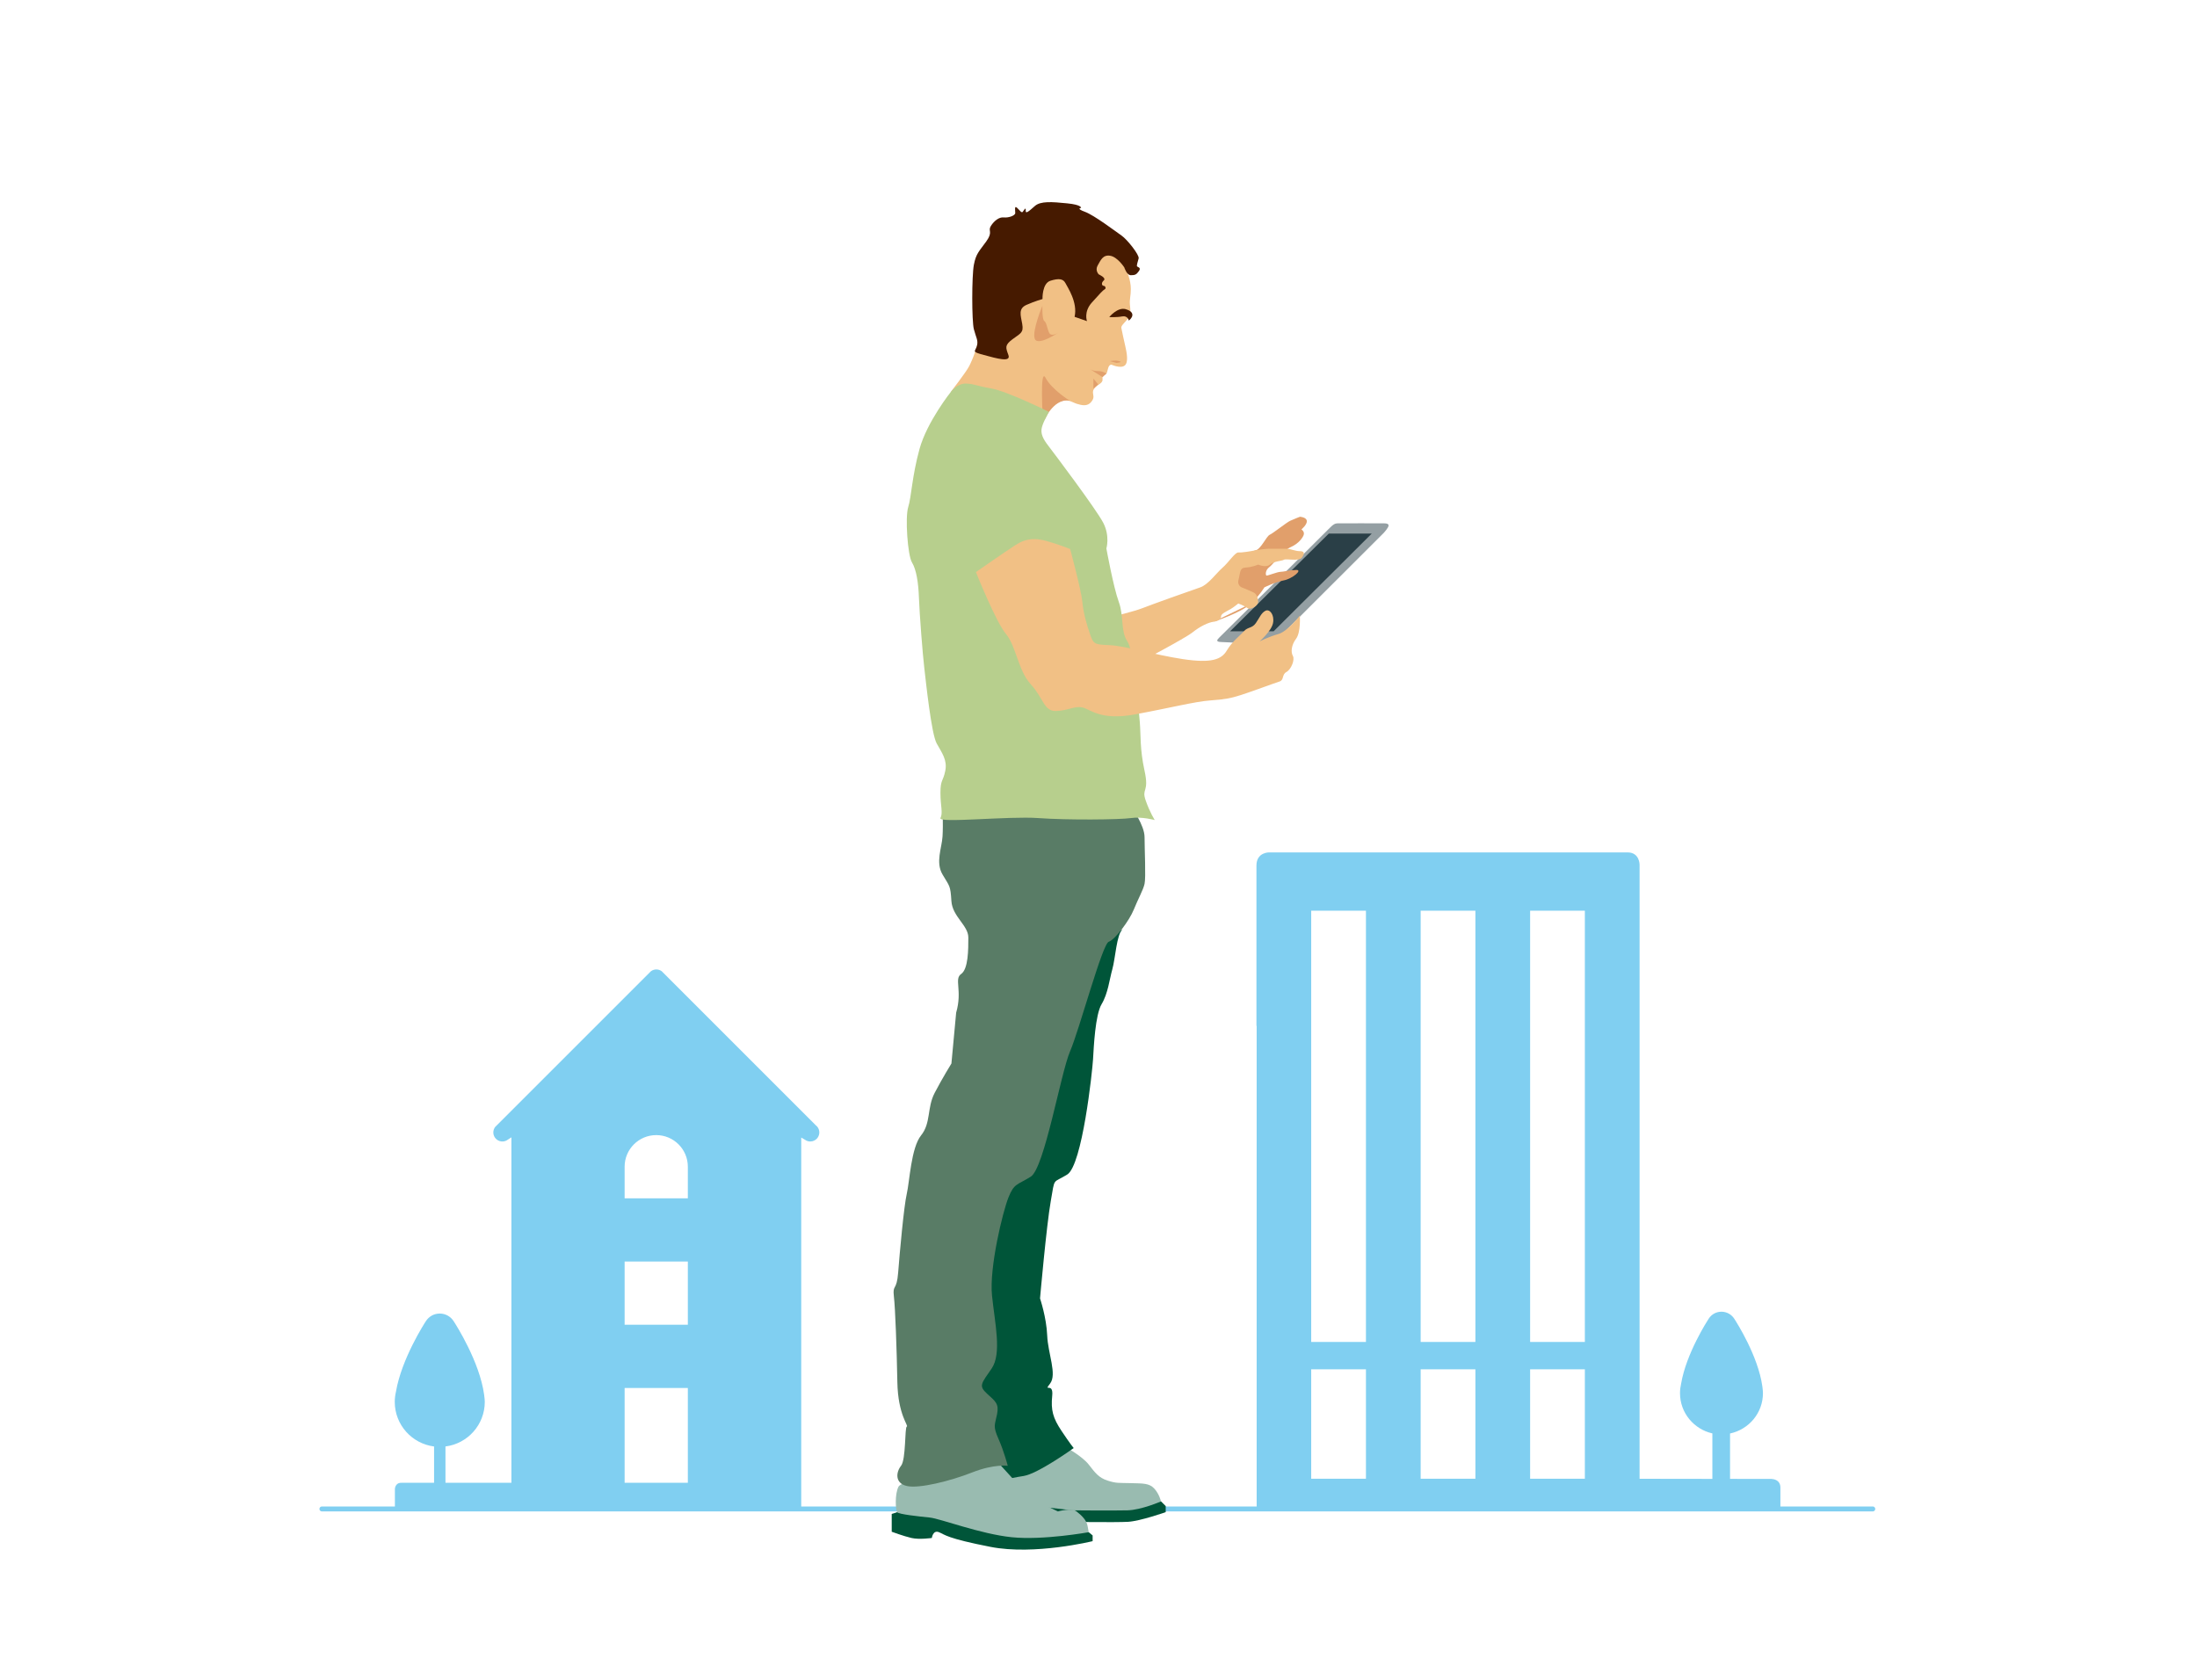 <?xml version="1.0" encoding="UTF-8"?>
<svg id="Layer_1" data-name="Layer 1" xmlns="http://www.w3.org/2000/svg" viewBox="0 0 850 650">
  <defs>
    <style>
      .cls-1 {
        fill: #2a3f47;
      }

      .cls-1, .cls-2, .cls-3, .cls-4, .cls-5, .cls-6, .cls-7, .cls-8, .cls-9, .cls-10, .cls-11 {
        stroke-width: 0px;
      }

      .cls-2 {
        fill: #f1c085;
      }

      .cls-3 {
        fill: #e19f6b;
      }

      .cls-4 {
        fill: #005539;
      }

      .cls-5 {
        fill: #005539;
      }

      .cls-6 {
        fill: #597c66;
      }

      .cls-7 {
        fill: #461a00;
      }

      .cls-8 {
        fill: #99bbb0;
      }

      .cls-12 {
        fill: none;
        stroke: #80cff1;
        stroke-linecap: round;
        stroke-linejoin: round;
        stroke-width: 1.92px;
      }

      .cls-9 {
        fill: #b7cf8d;
      }

      .cls-10 {
        fill: #949fa3;
      }

      .cls-11 {
        fill: #80cff1;
      }
    </style>
  </defs>
  <path class="cls-11" d="M155.24,573.77c-2.46,0-2.46,2.46-2.46,2.46v7.26l157.21-.12v-143.2l1.4.83c.63.47,1.37.7,2.1.7,1.06,0,2.12-.49,2.8-1.4,1.16-1.55.85-3.74-.7-4.9l-59.56-59.57c-1.25-.93-2.96-.93-4.2,0l-59.57,59.57c-1.55,1.16-1.86,3.36-.7,4.9,1.16,1.55,3.36,1.87,4.9.7l1.4-.91v133.67h-25.51v-14.05c8.57-1.08,15.21-8.39,15.21-17.26,0-.36-.03-.71-.06-1.07h0s-.11-1.19-.2-1.73c-1.74-12.72-10.84-26.96-11.75-28.36-1.13-1.8-3.12-3.01-5.41-3.01s-4.22,1.17-5.36,2.93c-.46.7-9.44,14.57-11.59,27.34-.29,1.26-.46,2.56-.46,3.91,0,8.87,6.64,16.17,15.21,17.26v14.05h-12.71ZM241.66,451.46c0-6.75,5.48-12.23,12.23-12.23s12.23,5.48,12.23,12.23v12.23h-24.46v-12.23ZM241.66,488.15h24.46v24.46h-24.46v-24.46ZM241.66,537.08h24.46v36.69h-24.46v-36.69Z"/>
  <path class="cls-11" d="M685.49,572.27l-16.15-.02v-17.56c7.25-1.54,12.73-7.91,12.73-15.62,0-.33-.03-.65-.05-.98h0s-.1-1.1-.18-1.6c-1.6-11.72-9.99-24.85-10.83-26.14-1.04-1.66-2.88-2.78-4.99-2.78s-3.89,1.08-4.94,2.7c-.42.65-8.71,13.43-10.68,25.2-.27,1.16-.42,2.37-.42,3.61,0,7.64,5.37,13.96,12.52,15.58v17.6l-28.16-.04v-237.64s.02-4.74-4.63-4.74h-138.69s-4.91-.12-4.91,5.08v62.07h.08v186.47l202.63-.23v-7.61c0-3.32-3.32-3.32-3.32-3.32ZM528.47,572.2h-21.18v-42.35h21.18v42.35ZM528.47,519.26h-21.18v-166.86h21.18v166.86ZM570.82,572.2h-21.18v-42.35h21.18v42.35ZM570.82,519.26h-21.18v-166.86h21.18v166.86ZM613.17,572.2h-21.18v-42.35h21.18v42.35ZM613.17,519.26h-21.18v-166.86h21.18v166.86Z"/>
  <line class="cls-12" x1="124.55" y1="583.89" x2="724.55" y2="583.89"/>
  <g id="Artwork_5" data-name="Artwork 5">
    <g>
      <path class="cls-4" d="M449.2,580.97l1.8,1.8v2.36s-9.84,3.46-14.55,3.74c-4.71.28-24.11,0-24.11,0l-23.28-3.19,11.36-8.59,48.77,3.88Z"/>
      <path class="cls-8" d="M412.48,560.05s6.23,3.46,8.73,6.65c2.49,3.19,3.88,5.13,7.34,6.23s4.2.84,8.96.97,7.11,0,9.05,2.08,2.63,4.99,2.63,4.99c0,0-7.62,3.33-13.02,3.46-5.4.14-21.06,0-21.06,0l-23.41-2.63-4.85-11.5,25.63-10.25Z"/>
      <path class="cls-5" d="M408.14,370.13c-15.57,40.69-30.57,90.39-34.59,110.95-6.93,35.47,9.7,92.83,9.7,92.83,0,0,7.2-1.94,12.75-2.77,5.54-.83,19.4-10.81,19.4-10.81,0,0-1.39-1.66-4.71-6.65-3.33-4.99-4.16-8.04-3.6-13.58s-3.6-1.11-.83-4.71c2.77-3.6-.83-11.64-1.11-18.63s-2.77-14.34-2.77-14.34c0,0,2.49-28.26,4.16-37.69,1.66-9.42.55-6.65,6.37-10.25,5.82-3.6,9.7-39.9,9.98-44.61.28-4.71.83-17.18,3.33-21.34,2.49-4.16,3.05-9.7,4.16-13.58s1.66-13.58,3.88-15.24l-26.1,10.42Z"/>
      <path class="cls-4" d="M421.21,592.88l1.52,1.25v2.22s-22.44,5.54-39.49,2.22c-17.04-3.33-17.6-4.71-19.95-5.68s-2.77,2.23-2.77,2.23c0,0-4.85.71-7.9,0s-7.62-2.41-7.62-2.41v-6.88s2.08-.69,2.08-.69l74.12,7.76Z"/>
      <path class="cls-8" d="M384.5,564.07c.28.42,11.92,13.02,13.02,14.41,1.11,1.39,11.78,6.37,11.78,6.37,0,0,5.26-1.52,7.2,0,1.94,1.52,3.88,3.33,4.29,5.68l.42,2.36s-17.6,3.19-29.79,1.94c-12.19-1.25-27.57-7.2-31.73-7.62-4.16-.42-12.05-1.25-12.61-2.08s-.97-6.88.55-9.88c1.52-3,36.85-11.18,36.85-11.18Z"/>
      <path class="cls-6" d="M437.51,311.77c.32.83,5.31,7.48,5.31,12.19,0,4.71.55,15.6,0,18.05s-2.49,5.78-4.16,9.94c-1.66,4.16-7.2,11.64-9.7,12.47-2.49.83-11.36,34.08-14.96,42.4-3.6,8.31-9.9,45.17-15.2,48.49-5.3,3.33-6.41,2.49-8.63,8.04-2.22,5.54-7.48,27.16-6.37,37.96,1.11,10.81,3.85,22.44-.15,28.26-4,5.82-5.11,6.65-1.79,9.7,3.33,3.05,4.71,3.88,3.88,8.04-.83,4.16-1.66,4.43.55,9.42s3.6,10.47,3.6,10.47c0,0-5.3-.77-13.73,2.55-8.43,3.33-20.62,6.37-25.33,5.26-4.71-1.11-4.16-5.38-2.22-7.82,1.94-2.44,1.39-14.91,2.22-15.18s-3.41-4.43-3.65-17.18c-.24-12.75-.79-28.54-1.35-33.25-.55-4.71,1.11-1.94,1.66-9.14.55-7.2,2.22-25.77,3.33-30.48,1.1-4.71,1.66-17.81,5.54-22.62s2.22-10.63,5.26-16.45,6.48-11.36,6.48-11.36l1.83-19.67c2.49-8.59-.88-13.02,1.91-14.96,2.8-1.94,2.8-9.42,2.8-14.13s-6.16-8.04-6.55-14.13c-.38-6.1-.66-5.54-3.43-10.25s-.28-10.25,0-14.69,0-11.92,0-11.92h72.83Z"/>
      <path class="cls-10" d="M493.07,248.44l42.34-42.29s1.82-1.97,1.82-2.81c0-.83-1.3-.83-1.77-.83s-17.2-.05-18.03,0-1.51.21-3.43,2.23c-1.92,2.03-41.25,40.94-42.24,41.93s-1.51,1.71.88,1.77c2.39.05,15.69.88,17.2.99,1.51.1,1.87.36,3.22-.99Z"/>
      <polygon class="cls-1" points="530.73 206.46 514.11 206.46 475.92 244.28 492.75 244.28 530.73 206.46"/>
      <path class="cls-3" d="M469.53,240.59s10.7-3.53,14.34-6.96c3.64-3.43,5.3-6.34,5.3-6.34,0,0,4.16-2.08,7.48-2.7s7.59-4.16,4.78-4.05c-2.81.1-4.88.73-6.03.73-1.14,0-4.99,1.56-5.4,1.45s-.52-2.08,1.04-3.22c1.56-1.14,5.2-6.44,8.31-7.79,3.12-1.35,4.9-3.84,5.1-4.99s-.94-1.87-.94-1.87c0,0,2.29-1.87,2.08-3.33-.21-1.45-2.66-1.56-2.66-1.56,0,0-2.43.94-3.78,1.56s-6.55,4.78-7.9,5.4-3.42,5.66-5.51,6.03-11.12,8.94-11.12,8.94l9.25,11.74"/>
      <path class="cls-2" d="M440.25,256.59s18.06-9.46,21.07-11.85c3.01-2.39,6.03-3.84,8.21-4.16,2.18-.31,2.91-1.25,2.91-2.18,0-.94,2.39-1.97,3.64-2.7,1.25-.73,3.01-2.18,3.01-2.18,0,0,2.29.83,3.53,1.77,1.25.94,4.26-.98,4.16-2.46-.1-1.48-.62-2.94-1.56-3.46s-4.26-1.87-4.26-1.87c0,0-2.49-.52-1.77-3.22.73-2.7.31-4.57,2.81-4.68s4.78-1.14,4.78-1.14c0,0,3.01,1.35,4.57,0s4.57-1.35,5.4-1.87,5.82.73,6.96-.83,1.01-2.49-.79-2.49-3.78-.94-5.03-.94c-1.25,0-5.92,0-6.75,0s-3.22.21-5.4.62-5.4.94-6.65.83c-1.25-.1-3.74,3.84-6.13,5.92-2.39,2.08-5.51,6.55-8.62,7.59s-19.12,6.75-22.24,8c-3.12,1.25-11.74,3.33-11.74,3.33,0,0,4.61,16.11,9.89,17.98Z"/>
      <path class="cls-2" d="M432.02,97.92s5.46,7.06,5.49,13.92c.01,2.65-.56,3.9-.35,6.13.21,2.23.42,3.27-.52,4.88s-2.96,3.01-2.81,4,1.09,5.09,1.56,7.22c.47,2.13,1.35,6.13-.26,7.38-1.61,1.25-5.04-.31-5.04-.31,0,0-.83-.26-1.3,1.14-.47,1.4-.36,2.29-1.3,2.7l-.94.42v1.61s.16.68-1.04,1.51c-1.19.83-2.6,1.82-2.65,3.12-.05,1.3.78,2.13-.68,3.9-1.45,1.77-3.53,1.35-5.51.73-1.97-.62-3.17-1.87-5.87-1.09-2.7.78-4.47,3.22-5.25,4.21-.78.99-1.77,3.38-1.77,3.38l-35.85-11.22s5.87-7.59,7.01-9.82c1.14-2.23,4.1-8.73,3.79-14.39-.31-5.66-3.74-25.67,4.94-33.3,8.68-7.64,16.78-18.18,48.32,3.9Z"/>
      <path class="cls-7" d="M415.76,122.6l4.78,1.66s-1.35-3.58,1.87-7.17,4.31-4.78,4.99-5.14.21-1.35-.42-1.35-1.09-1.09.05-2.08-1.92-2.34-1.92-2.34c0,0-1.56-1.51-.42-3.48,1.14-1.97,1.97-4.21,4.83-3.74,2.86.47,5.46,4.52,5.46,4.52,0,0,.91,3.01,2.53,3.01,1.62,0,2.14-.21,3.13-1.61s-.52-1.51-.73-1.82.26-1.77.62-3.07-4.42-7.33-6.6-8.83c-2.18-1.51-10.6-7.9-14.18-9.2-3.58-1.3-1.51-1.51-1.51-1.51,0,0,.42-1.19-5.4-1.77s-10.24-.94-12.47,1.04c-2.23,1.97-3.64,3.27-3.53,1.71s-.68-.1-1.14.52-1.14-.57-2.23-1.56c-1.09-.99-.68.99-.68,2.03,0,1.04-2.65,1.92-4.42,1.71-1.77-.21-3.69,1.25-4.99,3.27s.94,2.18-1.77,5.97c-2.7,3.79-4,4.68-4.83,9.09-.83,4.42-.83,21.72,0,24.94.83,3.22,1.81,4.39,1.16,6.55s-2.25,2.07,2.74,3.42,10.55,2.96,9.46,0c-1.09-2.96-1.45-3.79,1.56-6.08,3.01-2.29,4.42-2.44,3.79-5.92-.62-3.48-1.61-5.97,1.71-7.43s6.13-2.23,6.13-2.23c0,0-.21-6.06,3.07-7.08,3.27-1.02,4.94-.76,5.82.95s4.78,7.43,3.53,12.99Z"/>
      <path class="cls-3" d="M409.42,128.73s-2.7,1.82-3.53,0c-.83-1.82-.99-3.95-1.87-4.52-.88-.57-.73-5.87-.73-5.87,0,0-4.05,9.66-2.96,12.73s9.09-2.34,9.09-2.34Z"/>
      <path class="cls-7" d="M436.75,124.05s-.42-2.03-2.6-1.61-4.99.26-4.99.26c0,0,3.17-3.95,6.34-3.07s3.27,2.75,1.25,4.42Z"/>
      <path class="cls-3" d="M431.97,140.42s2.7-.21,1.04-.68-3.58,0-3.58,0l2.55.68Z"/>
      <path class="cls-3" d="M428.06,144.55s-1.44-1.01-3.31-.96c-1.87.05-3.07-.78-3.07-.78l4.88,3.12,1.49-1.38Z"/>
      <polygon class="cls-3" points="424.87 148.73 423.03 146.5 423.03 150.34 424.87 148.73"/>
      <path class="cls-3" d="M411.09,155.18c-2.7.78-4.47,3.22-5.25,4.21-.48.61-1.04,1.75-1.4,2.54l-.93.66s-1.36-20.87,1.03-16.35c2.39,4.52,9.32,8.84,9.47,8.87h0c-.81-.22-1.71-.28-2.91.06Z"/>
      <path class="cls-9" d="M405.84,159.38s-16.01-7.95-22.25-9.04-6.38-1.77-9.77-1.92-5.87,3.12-5.87,3.12c0,0-9.3,11.64-12.21,22.24-2.91,10.6-3.12,18.5-4.36,22.44-1.25,3.95-.21,18.7,1.45,21.41,1.66,2.7,2.49,7.69,2.7,13.72s1.45,22.03,2.08,27.22c.62,5.2,2.7,25.35,4.78,29.1,2.08,3.74,4.16,6.44,3.33,10.6-.83,4.16-1.87,3.33-1.87,8.52,0,5.2,1.04,7.69,0,9.77-1.04,2.08,26.39-.83,37.82,0,11.43.83,31.56.62,35.84,0,4.27-.62,9.26.76,9.26.76,0,0-1.87-2.84-3.53-7.62s1.45-2.91-.42-11.43c-1.87-8.52-1.41-13.92-1.85-18.91s-2.1-27.22-4.8-31.17c-2.7-3.95-1.25-9.63-3.33-15.31-2.08-5.68-4.79-20.64-4.79-20.64,0,0,1.47-4.78-1.23-9.98-2.7-5.2-19.12-27.02-21.2-29.72s-3.17-4.78-2.5-7.27c.68-2.49,2.72-5.87,2.72-5.87Z"/>
      <path class="cls-2" d="M414.01,212.43s-5.3-2.08-9.23-3.12c-3.93-1.04-7.47-1.25-11.83,1.56-4.36,2.81-15.38,10.5-15.38,10.5,0,0,7.69,19.25,11.64,23.96,3.95,4.72,4.65,14.07,9.6,19.47,4.95,5.4,5.02,10.46,9.77,10.32,4.74-.14,7.03-2.01,10.15-1.38s6.86,5.2,20.37,2.7c13.51-2.49,23.28-4.99,29.1-5.4,5.82-.42,7.9-.83,11.85-2.08s13.09-4.66,14.96-5.24.83-2.66,2.7-3.69,3.33-4.78,2.49-6.23c-.83-1.45-.62-4.16,1.25-6.65,1.87-2.49,1.45-8.94,1.45-8.94,0,0-4.78,6.16-8.31,7.13s-7.27,2.84-7.27,2.84c0,0,4.57-3.95,5.2-7.07s-1.25-5.61-2.91-4.78-2.29,2.7-3.74,4.78c-1.45,2.08-3.12,1.45-4.57,3.12-1.45,1.66-4.57,3.95-6.65,7.48-2.08,3.53-6.03,4.99-17.04,3.33-11.01-1.66-22.55-5.2-28.42-5.4-5.87-.21-6.18-.49-7.48-4.3s-2.55-8.03-2.96-12.47-4.71-20.43-4.71-20.43Z"/>
    </g>
  </g>
</svg>